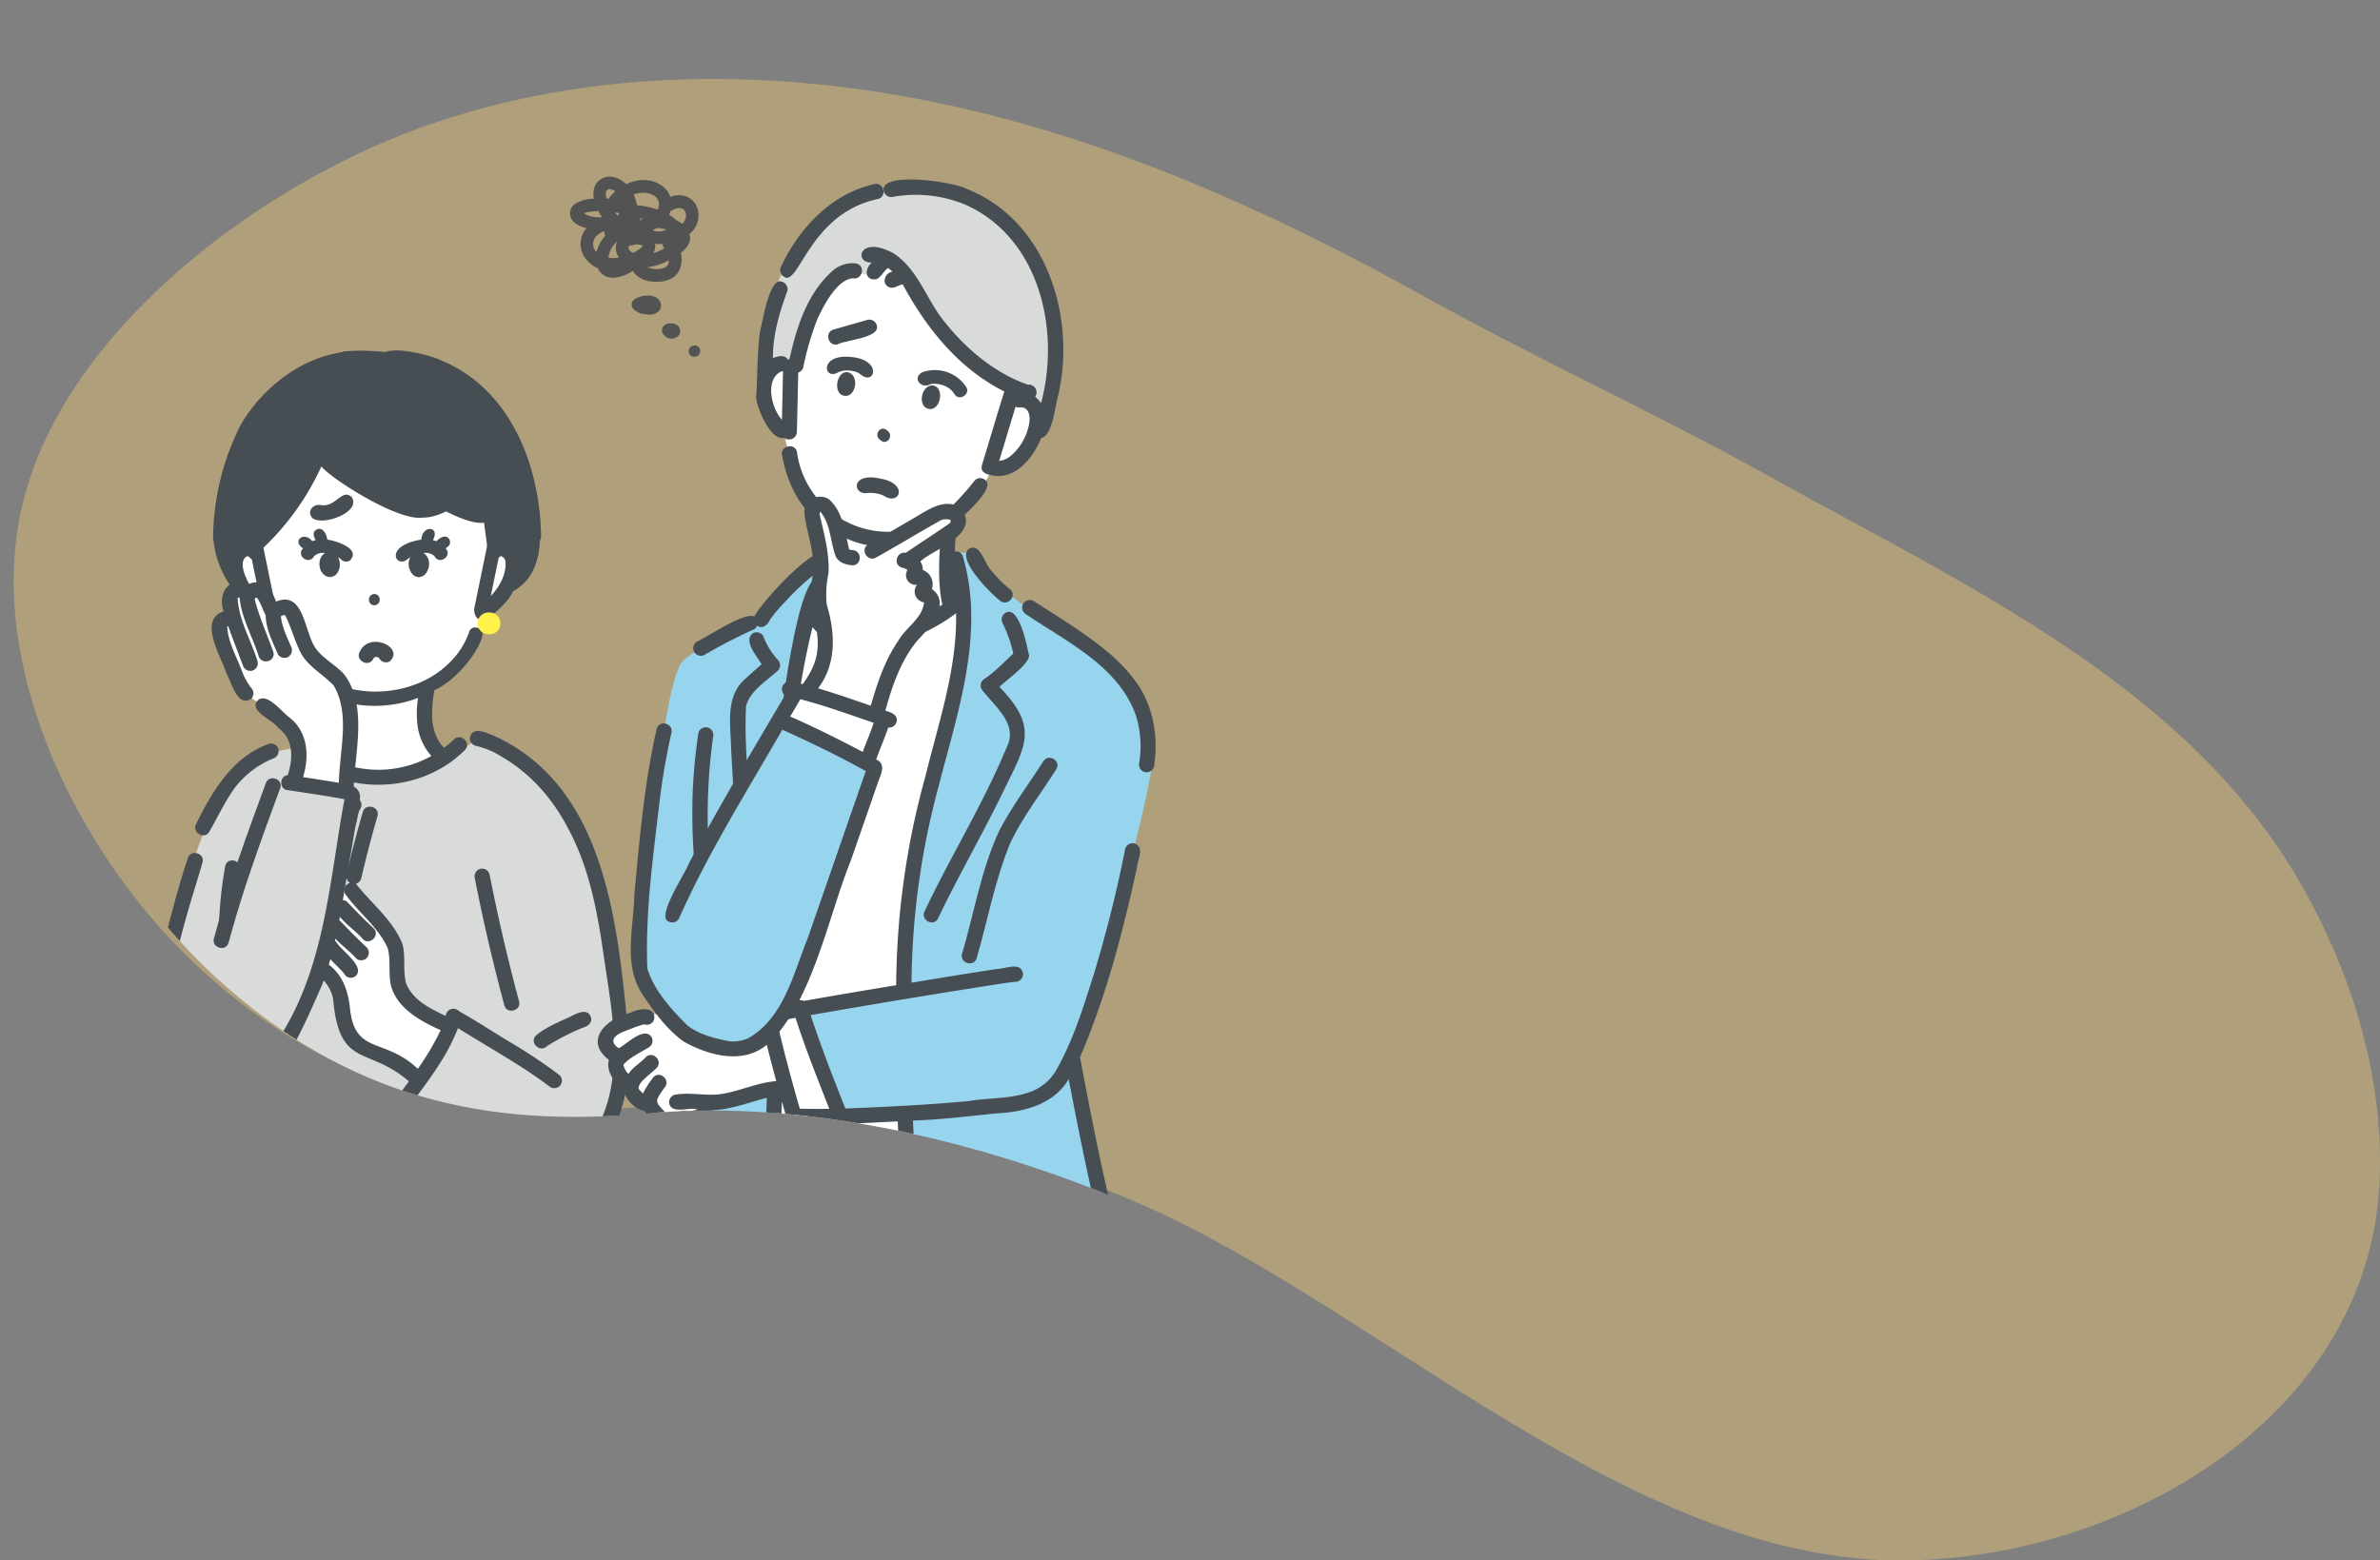 <svg xmlns="http://www.w3.org/2000/svg" xmlns:xlink="http://www.w3.org/1999/xlink" width="639.599" height="419.422" viewBox="0 0 639.599 419.422">
  <rect x="0" y="0" width="639.599" height="419.422" fill="#808080" stroke="none"/>
  <defs>
    <clipPath id="clip-path">
      <rect id="長方形_23496" data-name="長方形 23496" width="635.911" height="398.196" fill="#ffd371"/>
    </clipPath>
    <clipPath id="clip-path-2">
      <path id="パス_12685" data-name="パス 12685" d="M679.4,430.858c-34.411,19.663-67.716,51.3-75.285,87.982-8.909,43.182,17.31,93.095,48.541,121.269,34.757,31.354,71.229,39.866,115.181,35.816,43.918-4.046,92.712,8.2,132.671,25.579,61.877,26.91,128.125,92.786,198.416,94.405,58.609,1.347,126.839-36.355,129.774-100.141,1.238-26.925-6.8-53.751-19.9-77.3-29.828-53.608-89.041-80.274-140.533-108.97-30.859-17.2-62.18-31.408-92.911-48.489C941.158,442,905.394,425.4,867.594,414.966c-51.4-14.189-107.267-16.477-157.445,1.565a197.179,197.179,0,0,0-30.75,14.327" transform="translate(-602.352 -403.661)" fill="#51bbdb"/>
    </clipPath>
    <clipPath id="clip-path-3">
      <rect id="長方形_23990" data-name="長方形 23990" width="128.015" height="299.097" fill="none"/>
    </clipPath>
    <clipPath id="clip-path-4">
      <rect id="長方形_23991" data-name="長方形 23991" width="149.925" height="344.925" fill="none"/>
    </clipPath>
    <clipPath id="clip-path-5">
      <rect id="長方形_23993" data-name="長方形 23993" width="35.036" height="48.405" fill="#535353"/>
    </clipPath>
  </defs>
  <g id="グループ_9440" data-name="グループ 9440" transform="translate(3.688 21.227)" opacity="0.376">
    <g id="グループ_9265" data-name="グループ 9265" transform="translate(0 0)" clip-path="url(#clip-path)">
      <path id="パス_11931" data-name="パス 11931" d="M680.56,431.267c-34.93,19.959-68.737,52.078-76.42,89.308-9.043,43.833,17.571,94.5,49.273,123.1,35.281,31.826,72.3,40.467,116.917,36.356,44.58-4.107,94.109,8.326,134.671,25.964,62.809,27.315,130.056,94.185,201.406,95.828,59.493,1.368,128.75-36.9,131.729-101.65,1.257-27.33-6.9-54.561-20.2-78.469-30.277-54.416-90.383-81.484-142.651-110.612-31.325-17.457-63.117-31.881-94.311-49.22-34.705-19.293-71.009-36.143-109.378-46.733-52.176-14.4-108.884-16.725-159.818,1.589a200.156,200.156,0,0,0-31.213,14.542" transform="translate(-602.352 -403.66)" fill="#ffd371"/>
    </g>
  </g>
  <rect id="長方形_23496-2" data-name="長方形 23496" width="626.47" height="392.284" fill="none"/>
  <g id="マスクグループ_8" data-name="マスクグループ 8" transform="translate(8.512 27.016)" clip-path="url(#clip-path-2)">
    <g id="グループ_9445" data-name="グループ 9445" transform="translate(32.633 21.226)">
      <g id="グループ_9442" data-name="グループ 9442" transform="translate(0 45.952)">
        <g id="グループ_9441" data-name="グループ 9441" clip-path="url(#clip-path-3)">
          <path id="パス_12612" data-name="パス 12612" d="M27.242,416.054l91.914-.134c.07-4.928.5-7.294.083-10.907-2.762-23.92-1.616-39.809-9.6-58.8l-75.872,4.067s-7.368,24.656-6.631,51.049c.154,5.522-.165,9.166.1,14.723" transform="translate(-9.306 -118.937)" fill="#fff"/>
          <path id="パス_12613" data-name="パス 12613" d="M40.456,161.159s-11.58.987-16.52,6.527C11.8,181.3,6.527,211.832,6.527,211.832,3.967,218.909-7.247,259.952,24,258.956l1.952,8.344-3.9,16.553c18.37,14.285,38.414,10.8,56.694,5.358l26.463,2.1s2.1-12.943,1.247-14.124c18.006-2.965,24.457-25.282,19.105-52.467-2.841-18.517-8.761-46.211-19.355-54.443s-17.613-11.66-17.613-11.66-28.914,21.555-48.139,2.539" transform="translate(-0.849 -54.491)" fill="#d8dbd9"/>
          <path id="パス_12614" data-name="パス 12614" d="M39.223,63.223c-9.9-1.277-4.535,12.7,3.651,18.461,0,0,4.711,16.112,17.476,20.356,0,0,.521,16.455-2.735,19.141,0,0,18.344,9.59,31.315-1.612,0,0-5.018-5.6-4.425-18.1,0,0,14.585-7.09,15.535-20.35,0,0,10.387-7.871,8.339-13.887s-4.861-3.16-4.861-3.16l1.446-11.452s-2.94-21.8-33.882-21.228-32.014,15.4-31.858,31.834" transform="translate(-11.635 -10.779)" fill="#fff"/>
          <path id="パス_12615" data-name="パス 12615" d="M73.92,217.25l-5.543,22.573s3.625,2.64,4.386,5.531.769,15.878,9.28,18.07c20.071,6.165,8.764,14.531,21.484-7.408,0,0-12.066-1.5-13.645-9.737l-1.945-11.1Z" transform="translate(-23.49 -74.633)" fill="#fff"/>
          <path id="パス_12616" data-name="パス 12616" d="M70.852.483A56.11,56.11,0,0,0,60.1.266C55.95.813,37.061,12.158,33.206,22.17S24.428,49.132,24.6,50.2s.193,9.213,8.08,17.234c0,0-5.658-10.119-1.243-12.879S49.128,38.529,53.457,29.288c0,0,24.493,15.592,27.851,15.649s7.931-2.721,7.931-2.721,7.135,3.794,8.148,4.093L98.425,54.1c7.95-5.83,7.312,8.6,6.859,10.637,15.391-8.927,1.39-37.644-1.048-44.116,0,0-15.026-21.467-33.384-20.139" transform="translate(-8.451 -0.023)" fill="#464e53"/>
          <path id="パス_12617" data-name="パス 12617" d="M28.66,50.025c.336-11.1,3.016-22.62,9.364-31.864C44.671,10.319,54.65,3.212,65.4,4.444c2.548.677,3.67-3.309,1.09-3.955C52.461-1.2,38.8,8.347,31.97,20.118a68.409,68.409,0,0,0-7.412,29.907c-.049,2.641,4.052,2.641,4.1,0" transform="translate(-8.436 -0.101)" fill="#464e53"/>
          <path id="パス_12618" data-name="パス 12618" d="M95.274,4.344c12.28-1.253,24.192,7.75,30.03,18.012a64.392,64.392,0,0,1,6.713,27.569c.05,2.636,4.151,2.645,4.1,0-.27-18.931-8.2-39.52-26.759-47.209-2.8-1.459-17.345-5.4-16.61.195a2.106,2.106,0,0,0,2.523,1.433" transform="translate(-31.854 0)" fill="#464e53"/>
          <path id="パス_12619" data-name="パス 12619" d="M126.324,60.894a2.086,2.086,0,0,0-2.051-2.051c-5.479-.534-14.566-5.01-17.571-9.63-1.3-2.3-4.883-.226-3.541,2.07.929,4.033,22.218,16.455,23.163,9.611" transform="translate(-35.338 -16.562)" fill="#464e53"/>
          <path id="パス_12620" data-name="パス 12620" d="M36.631,63.763a2.1,2.1,0,0,0-.411.546c-5.34-.178-6.727,6.216-4.94,10.274A21.673,21.673,0,0,0,40.7,85.728c1.851,1.155,3.569-1.047,2.869-2.64a1.8,1.8,0,0,0-.03-.457l-3.4-16.554a70.175,70.175,0,0,0,15.584-21.86c2.753,3.7,27.713,19.376,29.444,11.772a2.089,2.089,0,0,0-2.051-2.051c-8.355-.676-21.414-8.286-26.458-14.962A2.057,2.057,0,0,0,53,40.808c-3.981,8.459-9.359,16.622-16.365,22.955m-.858,11.043c-.75-1.627-2.2-5.017-.175-6.364-.011.024.151-.018.171-.039.165.011.452.037.211-.01.311.061.029-.093.289.112-.246-.194.174.225.195.251a1.473,1.473,0,0,0,.551.418L39.1,79.345a16.062,16.062,0,0,1-3.328-4.539" transform="translate(-10.492 -13.052)" fill="#464e53"/>
          <path id="パス_12621" data-name="パス 12621" d="M104.968,115.772c.725-2.265-2.82-3.387-3.516-1.1a21.124,21.124,0,0,1-5.391,8.343c-9.8,9.747-28.581,10.627-39.033,0-5.5-4.615-4.353-10.247-7.7-9.55-3.138.767.405,7.59,5.255,12.308a34.893,34.893,0,0,0,8.992,5.983,41.345,41.345,0,0,1-1.63,15.71,29.166,29.166,0,0,1-4.914-3.714c-1.923-1.807-4.829,1.088-2.9,2.9,12.4,12.173,33.877,12.037,46.157-.246,1.906-1.833-1-4.731-2.9-2.9a28.61,28.61,0,0,1-2.67,2.266c-4.041-4.213-3.412-10.152-2.617-15.453,6.508-3.022,12.146-10.911,12.867-14.548M87.591,139.661a15.227,15.227,0,0,0,3.729,8.311,29.348,29.348,0,0,1-25.678,1.393,46.34,46.34,0,0,0,2.146-16.084c5.961,1.983,14.118,1.443,19.949-.947a27.357,27.357,0,0,0-.146,7.327" transform="translate(-16.539 -38.959)" fill="#464e53"/>
          <path id="パス_12622" data-name="パス 12622" d="M91.231,101.375a1.439,1.439,0,1,0-2.865-.23,1.439,1.439,0,1,0,2.865.23" transform="translate(-30.351 -34.269)" fill="#464e53"/>
          <path id="パス_12623" data-name="パス 12623" d="M113.18,77.979a1.549,1.549,0,0,0,.552-2.1c-.929-1.511-2.569-.4-3.48.525a6.79,6.79,0,0,0-.93-.315c2.06-3.654-2.8-4.262-3.106-.139-10.561,1.736-6.585,8.252-3.47,5.038-.3.384.435-.244.023.016a6.222,6.222,0,0,1,.553-.315c-1.642,2.435.879,7.037,3.774,4.733,1.609-1.6,1.725-4.527-.283-5.856a3.74,3.74,0,0,1,2.534.511,2.548,2.548,0,0,1,.484.469c1.395,2.3,4.794-.3,2.9-2.228a4.668,4.668,0,0,1,.444-.334" transform="translate(-34.131 -25.11)" fill="#464e53"/>
          <path id="パス_12624" data-name="パス 12624" d="M73.248,81.629c3.276-3.212-3.536-5.325-6-5.7-.148-1.393-1.227-3.591-2.915-2.669-1.132.647-.752,1.911-.192,2.807a6.918,6.918,0,0,0-.93.315c-2.118-2.778-5.557-.175-2.484,1.913-1.892,1.92,1.5,4.529,2.9,2.228.072-.152.43-.41.485-.468a3.719,3.719,0,0,1,2.545-.511c-2.443,1.469-1.812,6.005,1.081,6.462,2.667.11,3.527-3.342,2.411-5.332.186.094.364.2.541.307-.412-.26.318.368.023-.016a1.9,1.9,0,0,0,2.525.662" transform="translate(-20.444 -25.092)" fill="#464e53"/>
          <path id="パス_12625" data-name="パス 12625" d="M139.888,93.62c3.876-4.309,7.191-15.131-1.029-16.43a1.845,1.845,0,0,0-3.639-.293L131.4,95.5c.4,6.14,6.582.381,8.487-1.884m-.06-11.055c.337,3.435-1.589,6.946-3.926,9.336L138,81.694c.011-.009.5-.492.263-.315.1-.072.117-.1.12-.107,0,.008.018.022.168-.006.312-.114,1.1.42,1.28,1.3" transform="translate(-45.141 -25.924)" fill="#464e53"/>
          <path id="パス_12626" data-name="パス 12626" d="M150.947,240.156c-2.951-29.876-5.289-69.086-36.607-83.149-1.883-.681-5.2-2.449-6.178.263a2.071,2.071,0,0,0,1.432,2.523,22.441,22.441,0,0,1,7.151,3c7.933,4.641,13.815,11.528,18,19.712,5.579,10.546,7.7,22.452,9.381,34.245,1.7,11.671,4.048,23.591,1.831,35.152-1.8,9.788-8.973,23.84-20.694,21.943-12.336-2.825-22.616-11.083-31.567-19.668,4.306-5.8,8.621-11.71,11.178-18.5,8.162,5.161,16.714,9.767,24.444,15.575a2.119,2.119,0,0,0,2.9,0,2.064,2.064,0,0,0,0-2.9,139.559,139.559,0,0,0-12.775-8.562c-4.763-2.831-9.406-5.93-14.235-8.623a2.091,2.091,0,0,0-3.63,1.226c-4.138-1.924-8.783-4.221-10.582-8.624-1.04-3.547-.032-7.317-1.1-10.88-2.564-6.271-8.326-10.774-12.448-16.027a1.985,1.985,0,0,0,1.442-1.415q1.952-8.433,4.362-16.75c.737-2.54-3.221-3.625-3.955-1.09q-2.41,8.313-4.362,16.749a2.127,2.127,0,0,0,.938,2.3,2.049,2.049,0,0,0-.957,3.418c3.519,4.807,8.69,8.666,11.1,14.164.869,3.244.1,6.729.867,10.024,1.663,6.166,7.945,9.539,13.361,11.984a72.177,72.177,0,0,1-6.153,10.374c-8.908-8.448-16.744-3.74-18.187-15.885-.424-4.56-1.784-9.049-5.553-11.965-1.907-1.825-4.812,1.071-2.9,2.9a10.358,10.358,0,0,1,3.875,6.106c1.652,18.967,9.341,12.634,20.364,22.221-1.55,2.148-3.152,4.256-4.728,6.384a2.065,2.065,0,0,0,.736,2.806c1.553.915,2.753-.515,3.527-1.706,10.941,10.12,33.49,29.425,47.76,15.95,9.256-8.288,12.3-21.262,11.965-33.277M91.14,224.188c-.049-.1-.028-.06,0,0m-8.109,20.364c-.082-.036-.2-.091,0,0" transform="translate(-22.955 -53.526)" fill="#464e53"/>
          <path id="パス_12627" data-name="パス 12627" d="M79.843,191.762c1.637-1.268,1.119-3.878,2.174-5.6a2.136,2.136,0,0,0-.661-2.978c-3.465-1.452-3.9,4.007-4.526,6.265a2.067,2.067,0,0,0,3.013,2.316" transform="translate(-26.367 -62.846)" fill="#464e53"/>
          <path id="パス_12628" data-name="パス 12628" d="M114.094,341.779a1.958,1.958,0,0,0-.6-.987c2.628-1.556,2.6-4.674,2.089-7.325-.664-2.562-4.648-1.474-3.955,1.091a7.143,7.143,0,0,1,.161,1.853c-.295,3.047-18.39,3.118-21.218,2.282,1.678-.789,4.727-1.918,3.519-4.285a2.064,2.064,0,0,0-2.806-.736,56.824,56.824,0,0,1-23.639,7.521c-12.46,1.144-27.783.908-36.7-9.141.367-2.857,1.258-5.758,1.8-8.612.16.678.311,1.358.477,2.034.632,2.561,4.589,1.477,3.955-1.09-1.535-6.223-2.773-12.516-3.812-18.839a2.067,2.067,0,0,0-2.523-1.432c-3.2,1.119-.06,7.54-.064,10.142-1.514,4.35-2.042,9.126-3.207,13.619-1.4,3.9-.669,7.1,2.844,9.5A217.394,217.394,0,0,0,24,388.8c-.06,4.255-.007,8.511.123,12.764.081,2.633,4.183,2.644,4.1,0-.622-20.658.777-41.515,5.785-61.614,15.08,8.572,37.748,7.206,53.253.263-.983,5.134,19.691,2.617,22.835,1.713,4.8,19.408,6.15,39.514,5.938,59.5,0,2.64,4.1,2.644,4.1,0,.011-20-.794-40.253-6.042-59.656" transform="translate(-8.235 -104.451)" fill="#464e53"/>
          <path id="パス_12629" data-name="パス 12629" d="M28.671,210.294a110.448,110.448,0,0,0-1.641,14.726,2.051,2.051,0,1,0,4.1,0,101.524,101.524,0,0,1,1.494-13.635c.682-2.556-3.289-3.66-3.955-1.09" transform="translate(-9.285 -71.741)" fill="#464e53"/>
          <path id="パス_12630" data-name="パス 12630" d="M143.561,247.825q-4.553-16.93-7.939-34.142a2.071,2.071,0,0,0-2.523-1.432,2.094,2.094,0,0,0-1.433,2.523q3.384,17.2,7.94,34.142c.685,2.546,4.643,1.466,3.955-1.09" transform="translate(-45.215 -72.893)" fill="#464e53"/>
          <path id="パス_12631" data-name="パス 12631" d="M161.309,284.721a2.126,2.126,0,0,0-.168.132c-.111.112-.107.179.168-.132" transform="translate(-55.334 -97.811)" fill="#464e53"/>
          <path id="パス_12632" data-name="パス 12632" d="M159.433,280a.553.553,0,0,0,.11-.091l-.037.042a65.623,65.623,0,0,1,9.3-4.786c1.317-.356,2.88-1.269,2.383-2.881-.79-2.392-3.367-1.276-4.963-.439-3.318,1.6-6.94,2.942-9.789,5.332-1.94,1.912,1.136,4.822,2.991,2.822" transform="translate(-53.531 -93.044)" fill="#464e53"/>
          <path id="パス_12633" data-name="パス 12633" d="M27.912,172.772a25.119,25.119,0,0,1,10.249-7.809,2.116,2.116,0,0,0,1.432-2.523,2.065,2.065,0,0,0-2.523-1.432c-9.811,3.494-15.2,12.673-19.574,21.523-1.278,2.312,2.263,4.384,3.542,2.07,2.29-3.939,4.192-8.138,6.875-11.83" transform="translate(-5.916 -55.275)" fill="#464e53"/>
          <path id="パス_12634" data-name="パス 12634" d="M84.481,121.934c-1.371,2.271,2.249,4.378,3.542,2.07a1.134,1.134,0,0,1,.8-.647,1,1,0,0,1,.907.467,2.074,2.074,0,0,0,2.806.736c4.024-3.766-5.453-8.148-8.058-2.627" transform="translate(-28.918 -40.991)" fill="#464e53"/>
          <path id="パス_12635" data-name="パス 12635" d="M75.374,59.61c-2.619-2.2-4.051,2.679-7.994,2.281-2.153-.6-4.189,1.589-2.515,3.441,2.688,2.292,13.467-1.633,10.509-5.722" transform="translate(-22.072 -20.282)" fill="#464e53"/>
          <path id="パス_12636" data-name="パス 12636" d="M70.25,241.825c-2.3,2.614,4.056,6.741,5.384,9.078a2.063,2.063,0,0,0,2.9,0c2.3-2.613-4.056-6.741-5.384-9.078a2.063,2.063,0,0,0-2.9,0" transform="translate(-23.962 -82.87)" fill="#464e53"/>
          <path id="パス_12637" data-name="パス 12637" d="M81.968,243.346a2.083,2.083,0,0,0,0-2.9q-3.59-3.386-6.975-6.98a2.07,2.07,0,0,0-2.9,0c-2.592,2.609,5.376,7.7,6.975,9.88a2.082,2.082,0,0,0,2.9,0" transform="translate(-24.589 -80)" fill="#464e53"/>
          <path id="パス_12638" data-name="パス 12638" d="M84.816,232.635q-3.589-3.386-6.975-6.979a2.069,2.069,0,0,0-2.9,0c-2.592,2.609,5.376,7.7,6.975,9.88,1.867,1.877,4.79-1.035,2.9-2.9" transform="translate(-25.568 -77.317)" fill="#464e53"/>
          <path id="パス_12639" data-name="パス 12639" d="M138.985,110.216c.058,3.931-6.143,3.931-6.085,0-.058-3.93,6.143-3.93,6.085,0" transform="translate(-45.656 -36.85)" fill="#fff34b"/>
          <path id="パス_12640" data-name="パス 12640" d="M38.944,110.216c-.058,3.931,6.143,3.931,6.084,0,.058-3.93-6.143-3.93-6.084,0" transform="translate(-13.378 -36.85)" fill="#fff34b"/>
          <path id="パス_12641" data-name="パス 12641" d="M49.825,112.322c-.127-.3-3.513-9.9-3.513-9.9l-3.729.364-3.755-6.36-5.24.183-4.075,2.148.5,4.7-4.18,3.905,6.328,17.018s13.725,8.883,14.91,13.223-1.726,11.948-1.487,11.948,15.477,2.281,15.477,2.281l1.45-20.643s.069-7.985-6.594-12.034-6.1-6.84-6.1-6.84" transform="translate(-8.876 -33.126)" fill="#fff"/>
          <path id="パス_12642" data-name="パス 12642" d="M28.4,307.451l-.053,0c.018,0,.035,0,.053,0" transform="translate(-9.739 -105.62)" fill="#464e53"/>
          <path id="パス_12643" data-name="パス 12643" d="M55.263,151.14a3.382,3.382,0,0,0-1.35-1.339c.4-9.682,3.694-21.808-2.567-30.148-2.216-2.479-5.377-4.035-7.415-6.69-3.38-4.15-3.112-16.062-10.911-12.865-1.012-3.263-3.827-6.582-7.479-4.6-5.113-2.485-8.291,2.483-6.583,7.2-6.951,2.286-.705,12.153.735,16.624,1.3,2.337,3,9.4,6.676,6.88a2.09,2.09,0,0,0,0-2.9,17.727,17.727,0,0,1-2.639-4.908c-1.439-3.769-3.656-7.622-3.815-11.69.1.014.225.07.318.093,1.208,3.5,2.607,6.95,3.882,10.425a2.106,2.106,0,0,0,2.523,1.432,2.067,2.067,0,0,0,1.432-2.523c-1.717-5.664-5.132-11.122-5.354-17.1a3.938,3.938,0,0,1,.533-.009c.461,5.424,3.471,10.5,5.105,15.688.8,2.544,4.67,1.49,3.956-1.091-1.663-4.648-3.777-9.37-5-14.111a2.17,2.17,0,0,0,.1-.374,1.932,1.932,0,0,1,.474-.1c1.087,1.392,1.5,3.2,2.38,4.717.016,3.693,1.865,7.113,3.247,10.462a2.07,2.07,0,0,0,2.806.736,2.1,2.1,0,0,0,.736-2.806c-1.1-2.58-2.479-5.326-2.708-8.137a5.489,5.489,0,0,1,1.06-.334c-.036.012-.028.016.01.015,1.56,2.9,2.372,6.156,3.771,9.137,1.771,4.414,6.242,6.532,9.341,9.823,4.538,7.729,1.524,17.629,1.4,26.148-3.211-.528-6.425-1.046-9.645-1.523,1.776-5.651,1.318-12.177-3.662-16.039-2.086-1.484-6.453-7.4-8.833-4.192-1.509,2.822,4.419,4.812,5.827,6.989,4.2,3,4.018,8.291,2.556,12.741-2.123.1-2.375,3.532-.263,3.959,5.177.792,10.371,1.526,15.519,2.481-3.966,21.41-5.125,44.19-16.9,63.14-4.008,6.974-8.07,14.824-15.859,18.056l.119-.007c-.071,0-.435.037-.171.009a7.544,7.544,0,0,1-2.8-.643c-22.154-7.672-7.082-47.423-2.542-63.549.741-2.521-3.25-3.665-3.955-1.09-2.192,6.468-3.932,13.1-5.621,19.712C.116,201.8-4.4,226.571,9.212,234.9c3.616,2.118,8.09,4.959,12.279,2.755,11.946-6.4,18.56-22.42,23.844-34.347,4.311-11.47,5.627-23.692,7.828-35.672.731-4.278,1.477-8.556,2.14-12.846.189-1.222.59-2.5-.04-3.654M19.94,106.6c0-.03.022-.041.043-.064a.421.421,0,0,1-.043.064m.051.1c.164,0,.112.01,0,0m.047-.03c.057.026.116.042.175.063l.007.019-.181-.082m2.683-7.685c.032-.306.068-.1,0,0M34.353,103.8l0,0c.024-.3.084-.054,0,0m-6.286-4.756c.029.007.033.011,0,0m5.921,5.186c.015-.009.03-.018.045-.029a.309.309,0,0,1-.045.029M51.871,153.3a.091.091,0,0,1,.011.066.158.158,0,0,0-.011-.066" transform="translate(0 -32.58)" fill="#464e53"/>
          <path id="パス_12644" data-name="パス 12644" d="M28.794,219.345c3.773-14.144,8.883-27.9,13.909-41.63.742-2.531-3.236-3.655-3.955-1.09-5.043,13.731-10.092,27.5-13.909,41.63-.678,2.554,3.278,3.643,3.955,1.09" transform="translate(-8.506 -60.177)" fill="#464e53"/>
        </g>
      </g>
      <g id="グループ_9444" data-name="グループ 9444" transform="translate(119.477)">
        <g id="グループ_9443" data-name="グループ 9443" clip-path="url(#clip-path-4)">
          <path id="パス_12645" data-name="パス 12645" d="M74.464,60.072s-4.581-1.664-5.852,2.876c-1.642,5.864.653,10.818,4.744,14.238,1.189,6.546,5.017,21.589,15.079,26.446l-.759,6.993-4.813,2.67-2.634,12.872s7.947,16.315,39.213-1.455c0,0-2.035-13.1-1.309-21.857,0,0,7.683-7.37,11.379-15.76,0,0,11.4-1.295,12-9.909s-6.383-9.516-6.383-9.516c2.925-37.577-56.717-62.855-60.661-7.6" transform="translate(-23.387 -9.622)" fill="#fff"/>
          <path id="パス_12646" data-name="パス 12646" d="M145.2,500.951c0-19.811-1.01-33.088-2.166-39.715L41.77,466.222c.186.334,1.721,13.408,3.919,34.982Z" transform="translate(-14.349 -158.45)" fill="#464e53"/>
          <path id="パス_12647" data-name="パス 12647" d="M120.562,170.855S106,184.35,92.827,182.639s-13.6-10.073-13.6-10.073S66.478,219.194,68.9,239.529c2.808,55.067,1.364,82.212-5.093,132.589,0,0,24.967,5.073,45.1-2.416l-2.6-125.669L114.1,216s9.247-31.686,6.461-45.142" transform="translate(-21.921 -58.694)" fill="#fff"/>
          <path id="パス_12648" data-name="パス 12648" d="M69.046,152.777S53.439,163.1,49.539,169.859c0,0-17.085,7.982-21.073,12.08-3.615,3.714-6.3,28.017-6.3,28.017-10.58,49.861-7.148,65.345,11.476,74.056,5.475,8.18-11.35,73.974-11.491,75.773,0,0,12.663,12.809,22.242,15.471,0,0,5.915-31.013,7.606-54.251s1.79-53.18,1.79-53.18c1.044-28.044-4.052-83.038,15.256-115.047" transform="translate(-5.578 -52.484)" fill="#97d5ee"/>
          <path id="パス_12649" data-name="パス 12649" d="M124.835,152.777h-4.862s3.2,10.287,3.139,19.67-13.257,58.937-13.257,58.937l-3.684,39.4-36.464,6.4,7.711,27.082s18.9-.263,28.626-.743c0,0,3.96,61.521,7.876,73.706-.514-.918,58.73-5.5,53.125-23.347l-15.378-64.538c5.679-18.232,19.4-63.851,21.726-82.339,0,0-.419-14.014-9.189-21.635s-38.253-24.284-39.368-32.594" transform="translate(-23.946 -52.484)" fill="#97d5ee"/>
          <path id="パス_12650" data-name="パス 12650" d="M79.94,339.417H73.814l-3.343,6.425,6.519,22.632,12.35-.3Z" transform="translate(-24.209 -116.601)" fill="#fff"/>
          <path id="パス_12651" data-name="パス 12651" d="M47.967,346.159a44.8,44.8,0,0,1-20.25-2.387s-11.848-4.869-21.869.79c0,0-6.12,2.722-.811,8.593a38.479,38.479,0,0,0,13.254,17.02,54.673,54.673,0,0,0,12.466-4.258c.813-.37,20.576-5.22,20.576-5.22Z" transform="translate(-0.986 -117.428)" fill="#fff"/>
          <path id="パス_12652" data-name="パス 12652" d="M111.456,2.721s-20.387-.9-28.324,9.088S71.222,26.141,69.185,39.653c-1.538,10.2,0,12.673,0,12.673l8.082-2.011S84.782,21.66,97.285,26.987l4.734-4.237s11.031,17.373,17.5,22.692,16.133,12.2,16.133,12.2,8.279,7.8,8.428,7.316,6.188-24.022-.484-37.321S130.522,3.089,111.456,2.721" transform="translate(-23.533 -0.928)" fill="#d8dbd9"/>
          <path id="パス_12653" data-name="パス 12653" d="M101.555,79.146c-3.215-1.627-4.878,4.643-2.227,5.923,3.317,1.389,4.834-4.354,2.227-5.923" transform="translate(-33.67 -27.097)" fill="#464e53"/>
          <path id="パス_12654" data-name="パス 12654" d="M135.75,84.34c-3.287-.343-4.461,6.015-.928,6.343,2.964.182,3.988-5.759.928-6.343" transform="translate(-45.576 -28.969)" fill="#464e53"/>
          <path id="パス_12655" data-name="パス 12655" d="M145.551,87.16c.009.013.02.028.032.044a.54.54,0,0,0-.032-.044" transform="translate(-50.002 -29.942)" fill="#464e53"/>
          <path id="パス_12656" data-name="パス 12656" d="M137.943,82.174a5.449,5.449,0,0,1,2.608,1.847.2.2,0,0,1-.018-.029c.075.1.249.316.05.073.083.131.2.252.277.382h0c1.138,2.09,4.406.173,3.194-1.847a10.089,10.089,0,0,0-11.68-4.027c-2.995,1.442-.557,4.741,2.143,3.226.029-.008.469-.066.5-.062a7,7,0,0,1,2.921.438m5.942.2c-.045-.054-.09-.108-.14-.158l.014-.011.126.169m-4.1.78h0m-.139-.1c-.024-.017-.041-.032-.039-.034s.022.019.039.034" transform="translate(-45.003 -26.803)" fill="#464e53"/>
          <path id="パス_12657" data-name="パス 12657" d="M100.6,78.3c.268.014.268-.01.184-.016-.062.011-.123,0-.184.016" transform="translate(-34.56 -26.893)" fill="#464e53"/>
          <path id="パス_12658" data-name="パス 12658" d="M98.547,78.9c-.091.059-.067.112.064-.041a.3.3,0,0,0-.064.041" transform="translate(-33.836 -27.091)" fill="#464e53"/>
          <path id="パス_12659" data-name="パス 12659" d="M101.819,76.7a10.5,10.5,0,0,1,1.012.568c3.8,3.4,6.291-4.056-2.98-4.672-8.251-.6-6.823,6.657-2.822,4.066l.009,0a.417.417,0,0,1-.028.035,5.711,5.711,0,0,1,1.266-.361l-.037,0a7.676,7.676,0,0,1,3.58.368m.993.553a.185.185,0,0,1,.018.014.138.138,0,0,0-.018-.014m-5.75-.626s.007-.007.01-.011l-.008.009h0" transform="translate(-32.234 -24.927)" fill="#464e53"/>
          <path id="パス_12660" data-name="パス 12660" d="M64.854,70.354c.237,2.99,3.936,11.81,7.556,10.867a2.105,2.105,0,0,0,3.406-1.548q.179-8,.359-16a1.955,1.955,0,0,0,1.346-1.392A77.223,77.223,0,0,1,81.3,49.372c1.645-3.62,5-10.149,9.122-10.993.218-.006.743.006.318-.052,2.6.613,3.67-3.255,1.09-3.956a8.059,8.059,0,0,0-6.651,2.17C78.492,42.6,75.732,51.558,73.812,60.1a2.357,2.357,0,0,0-.414.114c-.837-1.43-2.835-.949-4.025-.381-.039-6.294,1.73-12.221,3.867-18.05a2.071,2.071,0,0,0-1.432-2.523c-3.4-1.352-5.225,10.9-5.9,13.353-.8,5.831-.645,11.994-1.052,17.739m6.829-6.987a2.227,2.227,0,0,0,.4-.051q-.147,6.518-.293,13.035c-2.841-3.015-4.7-10.956-.106-12.984" transform="translate(-22.28 -11.782)" fill="#464e53"/>
          <path id="パス_12661" data-name="パス 12661" d="M176.046,84l.046.009a.142.142,0,0,0-.046-.009" transform="translate(-60.478 -28.855)" fill="#464e53"/>
          <path id="パス_12662" data-name="パス 12662" d="M176.174,84.017l.062,0a.155.155,0,0,0-.088-.007l.026.005" transform="translate(-60.513 -28.86)" fill="#464e53"/>
          <path id="パス_12663" data-name="パス 12663" d="M75.715,26.76c4.065,2.9,6.718-16.967,25.319-20.909,2.553-.67,1.475-4.666-1.091-3.956C88.417,4.5,79.919,13.6,74.979,23.954a2.107,2.107,0,0,0,.736,2.806" transform="translate(-25.674 -0.622)" fill="#464e53"/>
          <path id="パス_12664" data-name="パス 12664" d="M116.522,4.657A34.71,34.71,0,0,1,136.2,6.9c19.7,8.992,25.3,33.712,20.053,53.247a6.4,6.4,0,0,0-1.587-1.717,2.079,2.079,0,0,0-1.84-3.275c.176.058-.022,0-.091,0l0,0-.02,0s0,0,.007.005c-.163-.011-.111-.02-.053-.014-9.594-3.347-17.933-10.773-23.822-18.822-3.823-5.584-6.3-12.539-12.132-16.418-9.557-5.252-10.813,2.824-5.876,2.394-2.032,1.6-2.067,4.92,1.107,4.516,1.4-.549,1.966-2.195,3.206-3.032a9.926,9.926,0,0,1,1.167,1.005c-2.242.359-3.049,3.508-.634,4.256,1.22.313,2.218-.677,3.391-.852,6.383,11.81,15.067,22.659,27.31,28.8-2.074,6.569-3.993,13.2-6.015,19.787-.511,1.792,1.021,2.405,2.309,2.674,6.485,1.615,11.453-4.545,13.624-9.981,3.045-.521,3.739-8.68,4.545-11.357,4.934-21.13-3.152-47.158-24.587-55.586-2.906-1.774-23.627-5-22.269.7a2.1,2.1,0,0,0,2.523,1.432m-1.111,19.3c-.064-.053-.127-.11,0,0m37.725,41.29a15.057,15.057,0,0,1-2.984,6.935,14.286,14.286,0,0,1-2.22,2.242,5.6,5.6,0,0,1-2.925,1.218q2.2-7.277,4.4-14.553a2.284,2.284,0,0,0,1.394.14c-.558.119.265.069.127.016,2.055.108,2.416,2.193,2.208,4" transform="translate(-37.107 0)" fill="#464e53"/>
          <path id="パス_12665" data-name="パス 12665" d="M115.337,105.12c1.824,1.616,3.729-1.4,1.743-2.632-1.824-1.616-3.729,1.4-1.743,2.632" transform="translate(-39.332 -35.048)" fill="#464e53"/>
          <path id="パス_12666" data-name="パス 12666" d="M113.3,126.9c4.329,2.9,6.777-3.32-.928-4.585-7.755-1.753-7.488,4.1-3.817,3.908l-.146.02a9.069,9.069,0,0,1,4.776.595c-.588-.195-.039-.012.116.062" transform="translate(-36.438 -41.907)" fill="#464e53"/>
          <path id="パス_12667" data-name="パス 12667" d="M96.92,64.006c2.334-1.2,11.62-1.736,10.49-5.127a2.086,2.086,0,0,0-2.523-1.433l-9.058,2.6c-2.555.689-1.47,4.671,1.09,3.955" transform="translate(-32.42 -19.708)" fill="#464e53"/>
          <path id="パス_12668" data-name="パス 12668" d="M151.958,377.334c.177-.024.236-.036,0,0" transform="translate(-52.203 -129.619)" fill="#464e53"/>
          <path id="パス_12669" data-name="パス 12669" d="M151.151,216.008a2.07,2.07,0,0,0-2.523,1.432,345.659,345.659,0,0,1-8.484,33.865c-2.743,8.668-5.457,17.492-9.941,25.418a13.238,13.238,0,0,1-6.821,5.955c-5.411,2.072-11.345,1.633-16.985,2.594l.221-.033c-11.037,1.034-22.109,1.581-33.19,2-3.315-8.287-6.529-16.619-9.335-25.089q23.968-4.206,48.01-7.97c2.236-.335,4.465-.716,6.71-.976a2.12,2.12,0,0,0,2.34-2.34c-.682-3.116-4.6-1.195-6.755-1.153-7.744,1.167-15.471,2.44-23.2,3.718a207.765,207.765,0,0,1,7.241-52.61c5.106-20.053,12.585-41.151,6.608-61.85a1.9,1.9,0,0,0-2.212-1.421,58.892,58.892,0,0,1,.765-8.07c1.7-1.719,10.139-8.931,7.51-11.079a2.067,2.067,0,0,0-2.9,0,70.953,70.953,0,0,1-6.2,6.964,2.035,2.035,0,0,0-1.956,1.649c-3.651,3.049-8.331,4.116-12.822,5.12A24.79,24.79,0,0,1,60.4,110.694c-.654-2.554-4.657-1.48-3.956,1.09,1.306,7.3,4.8,14.593,11.153,18.764.324,2.437,1.184,4.881,1.146,7.448-3.247-3.114-18.294,13.715-19.787,17.009-2.623-1.338-12.378,5.365-15.452,6.76a2.052,2.052,0,0,0,2.07,3.542,141.571,141.571,0,0,1,13.255-6.846,1.661,1.661,0,0,0,.855-.982c1.561,1.054,2.938-.345,3.555-1.749A46.74,46.74,0,0,1,57.277,151,65.068,65.068,0,0,1,68.945,140.84a51.836,51.836,0,0,1-.388,10.012,2.123,2.123,0,0,0,1.432,2.523,2.064,2.064,0,0,0,2.523-1.432,64.871,64.871,0,0,0-.173-18.633c8.266,4.568,18.587,3.518,26.742-.771-.419,6.319-.946,13.079.4,19.243-8.607,5.915-28.487,14.063-33.285.2.265-2.351,3.317-6.158.106-7.478-5.918-.814-10.467,39.594-11.218,45.669-2.512,22.657-2.147,45.477-2.223,68.232-3.856-.669-2.281,4.077-1.84,6.215-5.129,1.172-10.457.331-15.4-1.327-2.527-.784-3.608,3.174-1.09,3.956,5.6,1.824,11.611,2.705,17.409,1.362q1.383,5.664,2.917,11.281c-5.014.365-9.632,2.616-14.573,3.432-4.165.666-8.513-.547-12.719.225a2.064,2.064,0,0,0-1.433,2.523c.831,2.672,5.223.788,7.5,1.374-2.43,17.736-7.872,34.959-10.336,52.72a2.115,2.115,0,0,0-3.258,2.19c2.224,6.64,8.562,10.868,14.077,14.7.6,7.749,1.306,15.489,2.032,23.226A2.107,2.107,0,0,0,38.2,382.33a2.066,2.066,0,0,0,2.051-2.051c-.649-6.909-1.28-13.819-1.833-20.736,10.195,4.876,9.927,4.387,11.447-6.294a91.122,91.122,0,0,0,42.848-1.813c.418,2.995.875,5.984,1.395,8.961-1.784.181-4.811-.383-4.908,2.187-.436,6.561,41.491-4.424,45.727-6.867-.486,8.029.326,16.227.284,24.307-.016,3.223,5.017,3.242,5,0-.137-7.78-.385-15.559-.477-23.34a2.631,2.631,0,0,0-1.484-2.29c4.86-2.287,11.216-3.873,13.76-9.092,1.3-2.3-2.237-4.385-3.542-2.071-5.881,8.934-39.259,16.231-50.262,16.879-3.886-23-5.515-46.335-6.619-69.618,7.6-.267,15.105-1.191,22.648-1.962,7.287-.333,15.33-2.464,19.2-9.215,3.836,20.221,8.025,40.406,13.879,60.152.747,2.525,4.707,1.451,3.955-1.09-6.306-21.31-10.7-43.118-14.783-64.944,7-16.27,11.495-33.524,15.259-50.793.156-2.111,2.21-5.579-.593-6.634m-32.593,33.174a2.5,2.5,0,0,0-.922.6,1.66,1.66,0,0,1,.922-.6M53.764,155.007c.087-.114.115-.144,0,0M69.1,287.335c-2.646.03-5.29.043-7.933-.052-2.231-7.774-4.354-15.583-6.12-23.473,1.654-.336,3.314-.643,4.975-.94,2.675,8.281,5.907,16.366,9.078,24.465M61.835,170.953c.78-4.394,1.692-8.768,2.774-13.1,9.043,11.518,29,3.576,38.563-3.736.32,14.86-4.67,29.269-8.18,43.616a214.49,214.49,0,0,0-7.91,56.373Q74.677,256.133,62.3,258.32a2.274,2.274,0,0,0-2.489.442q-1.427.254-2.852.522c.037-29.486-.316-59.191,4.88-88.331m-18.58,186.37a50.8,50.8,0,0,1-16.817-11.932c3.049-19.33,8.436-38.325,11.279-57.7,5.017-.151,9.775-2.107,14.585-3.322a522.271,522.271,0,0,1-7.383,73.57c-.557-.178-1.123-.4-1.664-.619m46.126-36.563c.739,8.875,1.644,17.738,2.791,26.57a86.822,86.822,0,0,1-41.661,1.878,543.434,543.434,0,0,0,5.854-63.874c.748,2.72,1.53,5.432,2.325,8.138,1.254,3.089,5.317.772,3.677-2.048,2.789.078,5.583.075,8.38.014.911,1.7,1.169,5.2,3.823,4.646,2.363-.739,1.285-3.192.513-4.78,4.148-.159,8.278-.394,12.41-.6q.644,15.045,1.887,30.058" transform="translate(-6.862 -37.526)" fill="#464e53"/>
          <path id="パス_12670" data-name="パス 12670" d="M41.192,260.955a2.069,2.069,0,0,0,2.051-2.051,154.517,154.517,0,0,1,1.086-32,2.119,2.119,0,0,0-1.432-2.523,2.066,2.066,0,0,0-2.523,1.432,154.35,154.35,0,0,0-1.544,16.031,166.481,166.481,0,0,0,.311,17.056,2.1,2.1,0,0,0,2.051,2.051" transform="translate(-13.306 -77.062)" fill="#464e53"/>
          <path id="パス_12671" data-name="パス 12671" d="M159.827,164.9c1.95,1.829,4.787-1.011,2.9-2.9a30.4,30.4,0,0,1-4.848-4.77c-2.034-1.648-3.112-7.878-6.219-6.215-3.725,2.613,5.782,12.065,8.167,13.886" transform="translate(-51.807 -51.782)" fill="#464e53"/>
          <path id="パス_12672" data-name="パス 12672" d="M58.311,197.883c-5.621,4.9-3.922,12.7-3.822,19.286.751,13.172,1.339,26.538,4.463,39.4.715,2.537,4.673,1.459,3.956-1.09-1.978-7.449-2.594-15.184-3.32-22.835-.62-9.1-1.6-18.313-1.1-27.413,1.123-4.083,5.161-6.472,8.14-9.176a2.084,2.084,0,0,0,.416-3.221,19.465,19.465,0,0,1-3.939-6.409,2.063,2.063,0,0,0-2.806-.737c-2.678,1.961,1.212,6.319,2.351,8.327-1.46,1.269-2.911,2.566-4.337,3.871m2.549,46.75v-.009c-.03-.219-.007-.056,0,.009" transform="translate(-18.61 -63.699)" fill="#464e53"/>
          <path id="パス_12673" data-name="パス 12673" d="M204.363,194.2c-4.426-6.171-10.771-10.78-17.011-14.967-3.453-2.317-6.989-4.505-10.484-6.759a2.051,2.051,0,1,0-2.071,3.542c11.16,7.565,25.445,14.229,29.786,27.982a28.016,28.016,0,0,1,.657,11.916,2.117,2.117,0,0,0,1.432,2.523A2.067,2.067,0,0,0,209.2,217c1.218-7.948-.077-16.171-4.834-22.8" transform="translate(-59.702 -59.153)" fill="#464e53"/>
          <path id="パス_12674" data-name="パス 12674" d="M106.489,491.44c-.651-2.559-4.641-1.48-3.955,1.09.983,6.313,2.021,12.617,3.053,18.921a2.065,2.065,0,0,0,2.522,1.432,2.1,2.1,0,0,0,1.432-2.523c-1.032-6.3-2.07-12.609-3.053-18.921" transform="translate(-35.197 -168.324)" fill="#d8dbd9"/>
          <path id="パス_12675" data-name="パス 12675" d="M161.709,188.443c-.553-2.424-2.635-13.318-6.3-11.145a2.108,2.108,0,0,0-.736,2.806,34.591,34.591,0,0,1,2.86,8.147c-2.462,2.285-5.051,5.031-7.764,6.807a2.084,2.084,0,0,0-.416,3.221c3.5,4.433,9.624,9.13,6.329,15.347-6.266,15.1-14.964,29.055-21.944,43.81-1.294,2.28,2.241,4.4,3.542,2.07,5.5-11.514,11.916-22.585,17.507-34.063,5.931-12.287,9.81-17.207-.981-28.237,1.659-1.662,8.732-6.63,7.9-8.763" transform="translate(-45.848 -60.81)" fill="#464e53"/>
          <path id="パス_12676" data-name="パス 12676" d="M14.943,370.07c2.34,3.2,5.227,1.306,8.349,1.031,2.649-.006,2.654-4.134,0-4.1a25.156,25.156,0,0,0-4.7.866c-3.4-3.39-3.335-3.163-.665-7,1.814-1.9-1.1-4.756-2.925-2.866a25.4,25.4,0,0,0-2.826,4.4,12.255,12.255,0,0,1-1.034-1.064.739.739,0,0,1-.06-.852c.468-1.622,3.265-3.386,4.719-4.915,1.869-1.875-1.043-4.8-2.9-2.9-1.436,1.589-3.458,2.633-4.63,4.475a4.457,4.457,0,0,1-1.346-2.52c1.87-2.014,4.474-3.184,6.8-4.606a2.077,2.077,0,0,0,.736-2.806c-2.013-2.9-6.612,1.887-8.771,3.019a3.915,3.915,0,0,1-1.212-1.092c-1.358-2.346,2.932-3.468,4.51-4.15a33.439,33.439,0,0,1,3.473-1.179,2.081,2.081,0,0,0,2.73-1.373c.438-3.746-4.371-2.778-6.468-1.7-6.2,1.463-12.661,7.289-5.707,12.645-.87,3.232,1.66,6.2,3.918,8.208a8.065,8.065,0,0,0,5.734,5.585,18.693,18.693,0,0,0,2.284,2.888m3.376-2.141.011,0c-.233.054-.238.054-.011,0" transform="translate(0 -116.723)" fill="#464e53"/>
          <path id="パス_12677" data-name="パス 12677" d="M159.116,256.4c-4.881,10.48-6.731,22.07-10,33.1-.681,2.55,3.269,3.637,3.951,1.089,3-10.385,4.948-21.163,9.124-31.16,3.37-6.944,8.146-13.085,12.277-19.582,1.358-2.254-2.193-4.364-3.537-2.067-3.955,6.192-8.438,12.082-11.818,18.618" transform="translate(-51.201 -81.345)" fill="#464e53"/>
          <path id="パス_12678" data-name="パス 12678" d="M91.1,132.812s-4.02-2.155-3.3,1.606.1,16.919.933,21.635c2.3,10.081,2.51,18.86-3.08,26.377l18.521,6.728s3.991-11.768,5.555-14.614c10.582-14.657,13.71-11.92,3.875-27.921l12.338-7.027c3.916-12.339-22.029,8.113-23.433,6.564-2.774-.184-5.178.925-6.009-.647s-5.4-12.7-5.4-12.7" transform="translate(-29.424 -45.414)" fill="#fff"/>
          <path id="パス_12679" data-name="パス 12679" d="M29.236,274.326c.473-1.332,28.6-52.37,28.6-52.37l25.918,13.173S63.7,300.324,55.076,305.491c-4.175,2.5-15.013,10.719-29.418-6.945Z" transform="translate(-8.814 -76.249)" fill="#97d5ee"/>
          <path id="パス_12680" data-name="パス 12680" d="M102.742,217.164l-23.165-7.947-3.582,8.438,21.324,10.958Z" transform="translate(-26.107 -71.873)" fill="#fff"/>
          <path id="パス_12681" data-name="パス 12681" d="M53.816,352.853l-.1-.016.1.016" transform="translate(-18.453 -121.211)" fill="#464e53"/>
          <path id="パス_12682" data-name="パス 12682" d="M144.357,140.459c0-.011,0-.018.005-.028-.007.028-.025.106-.028.124h0s.007-.028.022-.1" transform="translate(-49.584 -48.243)" fill="#464e53"/>
          <path id="パス_12683" data-name="パス 12683" d="M102.654,133.484c-4.157-4.056-9.625.234-13.572,2.46-3.9,2.265-7.777,4.562-11.713,6.758-2.3,1.287-.239,4.832,2.07,3.542,5.9-3.29,11.663-6.808,17.557-10.1a4.312,4.312,0,0,1,1.872-.166c.419.026.126.022.037,0,.181.037.361.093.542.127a1.4,1.4,0,0,1-.016.69c.011-.053-.01.089-.025.122l0,0s0,0,0,0c-3.944,2.751-8,5.346-11.972,8.054-2.476-.5-3.5,3.333-.977,3.973a5.026,5.026,0,0,1,1.436.6c-.07.14-.192.449-.184.422a2.578,2.578,0,0,0,2.773,3.568,2.935,2.935,0,0,0,1.892,4.745c-.486,4.394-4.966,6.75-7,10.419-3.577,5.24-5.607,11.315-7.326,17.369-4.7-1.623-9.4-3.278-14.177-4.677,5.065-6.671,4.616-14.945,2.33-22.551a27.263,27.263,0,0,1,.479-8.359c.309-5.376-1.281-10.893-2.4-15.974a3.155,3.155,0,0,1,.125-.5c.05,0,.1,0,.15,0l.011.011c-.045.006-.057.016.022.022,2.783,3.452,2.554,8.132,4.1,12.042.989,1.673,2.613,2.015,4.389,2.253,2.665.014,2.679-4.012,0-4.1.208.027-.169-.028-.167-.027-.186-.037-.429-.093-.607-.108l-.054-.063c-.006.027-.072-.1-.048-.1-1.071-4.6-1.667-10.083-5.42-13.374a4.276,4.276,0,0,0-6.589,3.742c.61,5.334,2.849,10.457,2.39,15.971a28.559,28.559,0,0,0-.52,8.275c1.811,8.789,3.567,13.771-2.329,21.715-1.788-.318-4.715-1.622-5.512.82a2.229,2.229,0,0,0,.746,2.218c-8.733,14.828-17.64,29.664-25.7,44.935-.964,2.748-8.942,14.495-5.6,15.807a2.065,2.065,0,0,0,2.806-.735c7.849-17.652,18.181-34.1,27.817-50.8,7.594,3.438,15.12,7.068,22.406,11.121-5.2,14.917-10.345,29.85-15.547,44.764-3.88,9.6-6.5,21.694-16.129,27.094a10.107,10.107,0,0,1-5.006.769l.093.016c-.058-.011-.249-.038-.192-.032-3.921-.783-8.1-1.8-11.278-4.345-4.279-4.346-8.868-9.3-10.638-15.237-.6-15.1,1.578-30.215,3.322-45.192a182.906,182.906,0,0,1,3.144-18.078c.654-2.558-3.3-3.651-3.955-1.09-3.345,14.614-4.618,29.653-6,44.556-.215,8.884-3.112,19.153,2.306,26.991,3.041,4.565,6.429,9.25,10.924,12.472,6.919,3.889,16.42,6.393,22.906.409,11.728-11.128,15.943-33.974,22.034-49.047q3.612-10.4,7.226-20.805c.686-2.153,2.5-5.046-.405-6.361.981-2.89,2.284-5.664,3.213-8.573a2.1,2.1,0,0,0,2.246-1.488c.527-1.954-1.525-2.65-3.009-3.049,1.845-6.648,4.055-13.212,8.435-18.642,3.106-3.334,9.536-10.155,4.065-14.063a4.06,4.06,0,0,0-2.432-5.119,3.814,3.814,0,0,0-.66-2.3c3.947-3.539,15.661-7.051,11.3-13.788M97.1,136.093c.128-.059.133-.038,0,0m-24.869,7.979c-.045-.022-.062-.035,0,0m-7.964-9.336c.076.3,0,.131,0,0m.326-.726.057,0h-.045l-.012-.005m-.431-.017,0,0c-.117-.019-.072-.011,0,0m-.307,33.132c0,.045.008.091.012.136,0-.032-.007-.072-.012-.136m.014.158c.005.046.005.054,0,0M56.888,189.19l-.5-.221q1.377-2.321,2.734-4.652c6.678,1.745,13.169,4.112,19.7,6.338-.834,2.665-1.994,5.21-2.948,7.832-6.217-3.3-12.547-6.445-18.98-9.3m35.806-30.8c.207.074.148.11,0,0M88,149.531c-.01-.018-.018-.032-.027-.048.028.005.033.026.027.048m-.074.043.027.019c-.014.008-.025,0-.027-.019m.124.082a.187.187,0,0,1,.035.026c-.022-.014-.033-.021-.035-.026m.049.033,0,0c.016.01.031.021.047.03a.445.445,0,0,1-.045-.026m2.365,3.55-.026-.011c.009.005.018,0,.026.011m.641.315c.109.009.1.054,0,0m.469-2.258.036-.085v0c-.012.028-.024.055-.037.081" transform="translate(-4.652 -44.611)" fill="#464e53"/>
          <path id="パス_12684" data-name="パス 12684" d="M102.919,151.357c.008.011.016.02.026.031.011-.038-.012-.191-.048-.1a.612.612,0,0,0,.022.072" transform="translate(-35.349 -51.962)" fill="#464e53"/>
        </g>
      </g>
    </g>
  </g>
  <g id="グループ_9447" data-name="グループ 9447" transform="translate(153.158 47.49)">
    <g id="グループ_9446" data-name="グループ 9446" transform="translate(0 0)" clip-path="url(#clip-path-5)">
      <path id="パス_12686" data-name="パス 12686" d="M34.4,8.966a5.183,5.183,0,0,0-3.655-3.822,6.16,6.16,0,0,0-3.753.305,6,6,0,0,0-2.133-2.908c-2.9-2.167-6.612-2.01-9.74-.534C13.3.253,10.452-.808,8.173.769,6.449,1.961,6.1,3.993,6.421,5.919c-.111.01-.222.019-.332.03A9.322,9.322,0,0,0,1.541,7.216,3.107,3.107,0,0,0,.453,11.461c.786,1.265,2.516,2,4.022,2.393a6.9,6.9,0,0,0-.723.936,6.492,6.492,0,0,0,.924,7.781A7.765,7.765,0,0,0,7.492,24.6a4.413,4.413,0,0,0,4.123,2.566A10.306,10.306,0,0,0,16.939,25.3c1.767,3.367,7.846,3.692,10.7,1.853,2.143-1.381,2.756-4.2,2.184-6.7,1.656-1.26,2.968-2.9,2.291-5.051A6.3,6.3,0,0,0,34.4,8.966M4.621,10.318c-.12-.047-.533-.313-.855-.485a4.379,4.379,0,0,1,1.12-.31A17.908,17.908,0,0,1,7.61,9.241,12.546,12.546,0,0,0,8.658,10.87a8.4,8.4,0,0,1-2.018-.021,8.858,8.858,0,0,1-2.019-.531m2.524,9.918a3.029,3.029,0,0,1-.395-3.829A6.152,6.152,0,0,1,9.21,14.6c0,.027,0,.052,0,.079a2.372,2.372,0,0,0,.309,1.188,10.5,10.5,0,0,0-2.37,4.371M9.965,3.66c.616-.614,1.487-.252,2.209.288a11.427,11.427,0,0,0-1.6,1.733c-.061.081-.117.165-.175.248q-.277-.024-.554-.042c-.252-.827-.363-1.74.125-2.227m2.9,18.133a9.5,9.5,0,0,1-2.511.018A6.624,6.624,0,0,1,12.718,17.4a3.866,3.866,0,0,0-.377,1.736,4.226,4.226,0,0,0,.885,2.6q-.18.03-.36.055m.155-11.253a8.5,8.5,0,0,1-.791-.689c.026-.082.05-.164.079-.245.321.063.641.133.96.213l.01,0a3.494,3.494,0,0,0-.258.719m9.857,7.52a8.89,8.89,0,0,0,1.971,0,1.816,1.816,0,0,0,.549,1.178,16.789,16.789,0,0,1-3.066,1.375,3.362,3.362,0,0,0,.547-2.552m3.058-3.829c-.049.03-.079.049-.064.041a4.556,4.556,0,0,1-2.6.432,3.353,3.353,0,0,1-1.055-.309,11.837,11.837,0,0,0,1.11-.589,8.381,8.381,0,0,1,2.611.425M18.743,4.386a5.66,5.66,0,0,1,4.25.983,2.754,2.754,0,0,1,.586,3.474A23,23,0,0,0,19.24,7.815c-.4-.056-.807-.1-1.212-.127a10.521,10.521,0,0,0-.911-2.9,7.577,7.577,0,0,1,1.626-.406m.823,6.9a3.376,3.376,0,0,0-.73.582,5.119,5.119,0,0,0,.073-.551c0-.05,0-.1.005-.148.218.034.435.073.652.117m-3.829,7.731c.06-.542.695-.536,1.156-.616a3.861,3.861,0,0,1,2.34,0c.093.054.158.114.244.174.418.288.018.258.092.073a2.918,2.918,0,0,1-.744.7,13.185,13.185,0,0,1-1.841,1.142c-.075-.038-.15-.076-.224-.118-.473-.269-1.092-.726-1.024-1.349m9.954,5.336a5.986,5.986,0,0,1-3.744.338,5.1,5.1,0,0,1-1.149-.338,16.157,16.157,0,0,0,5.781-1.9,2.035,2.035,0,0,1-.888,1.9m4.458-11.69a8.965,8.965,0,0,0-1.66-1.042,6.035,6.035,0,0,0-.665-.584,12.608,12.608,0,0,0-1.163-.78,7.292,7.292,0,0,0,.364-.97c1.477-.968,3.81-1.571,4.148.8a2.85,2.85,0,0,1-1.024,2.572" transform="translate(0 0.001)" fill="#535353"/>
      <path id="パス_12687" data-name="パス 12687" d="M43.732,74.852a6.813,6.813,0,0,0-4.041.94,1.716,1.716,0,0,0-.344,2.669,4.71,4.71,0,0,0,3.169,1.369,4.731,4.731,0,0,0,1.133.137c1.49,0,3.105-.8,3.086-2.495s-1.531-2.478-3-2.62" transform="translate(-22.27 -42.882)" fill="#535353"/>
      <path id="パス_12688" data-name="パス 12688" d="M62.225,92.979a2.7,2.7,0,0,0-1.885-.63,2.378,2.378,0,0,0-2.1.934,1.857,1.857,0,0,0,.153,2.131,1.891,1.891,0,0,0,.536.467,2.3,2.3,0,0,0,2.169.5,2.208,2.208,0,0,0,1.536-1.037,1.976,1.976,0,0,0-.405-2.363" transform="translate(-33.222 -52.926)" fill="#535353"/>
      <path id="パス_12689" data-name="パス 12689" d="M77.815,107.378a1.523,1.523,0,0,0-.391-.671l-.308-.238a1.513,1.513,0,0,0-.767-.207h-.087a1.563,1.563,0,0,0-1.521,1.521c.018.134.036.269.055.4a1.515,1.515,0,0,0,.391.671l.307.238a1.515,1.515,0,0,0,.768.207h.087a1.563,1.563,0,0,0,1.52-1.52c-.018-.135-.036-.269-.054-.4" transform="translate(-42.834 -60.898)" fill="#535353"/>
    </g>
  </g>
</svg>
